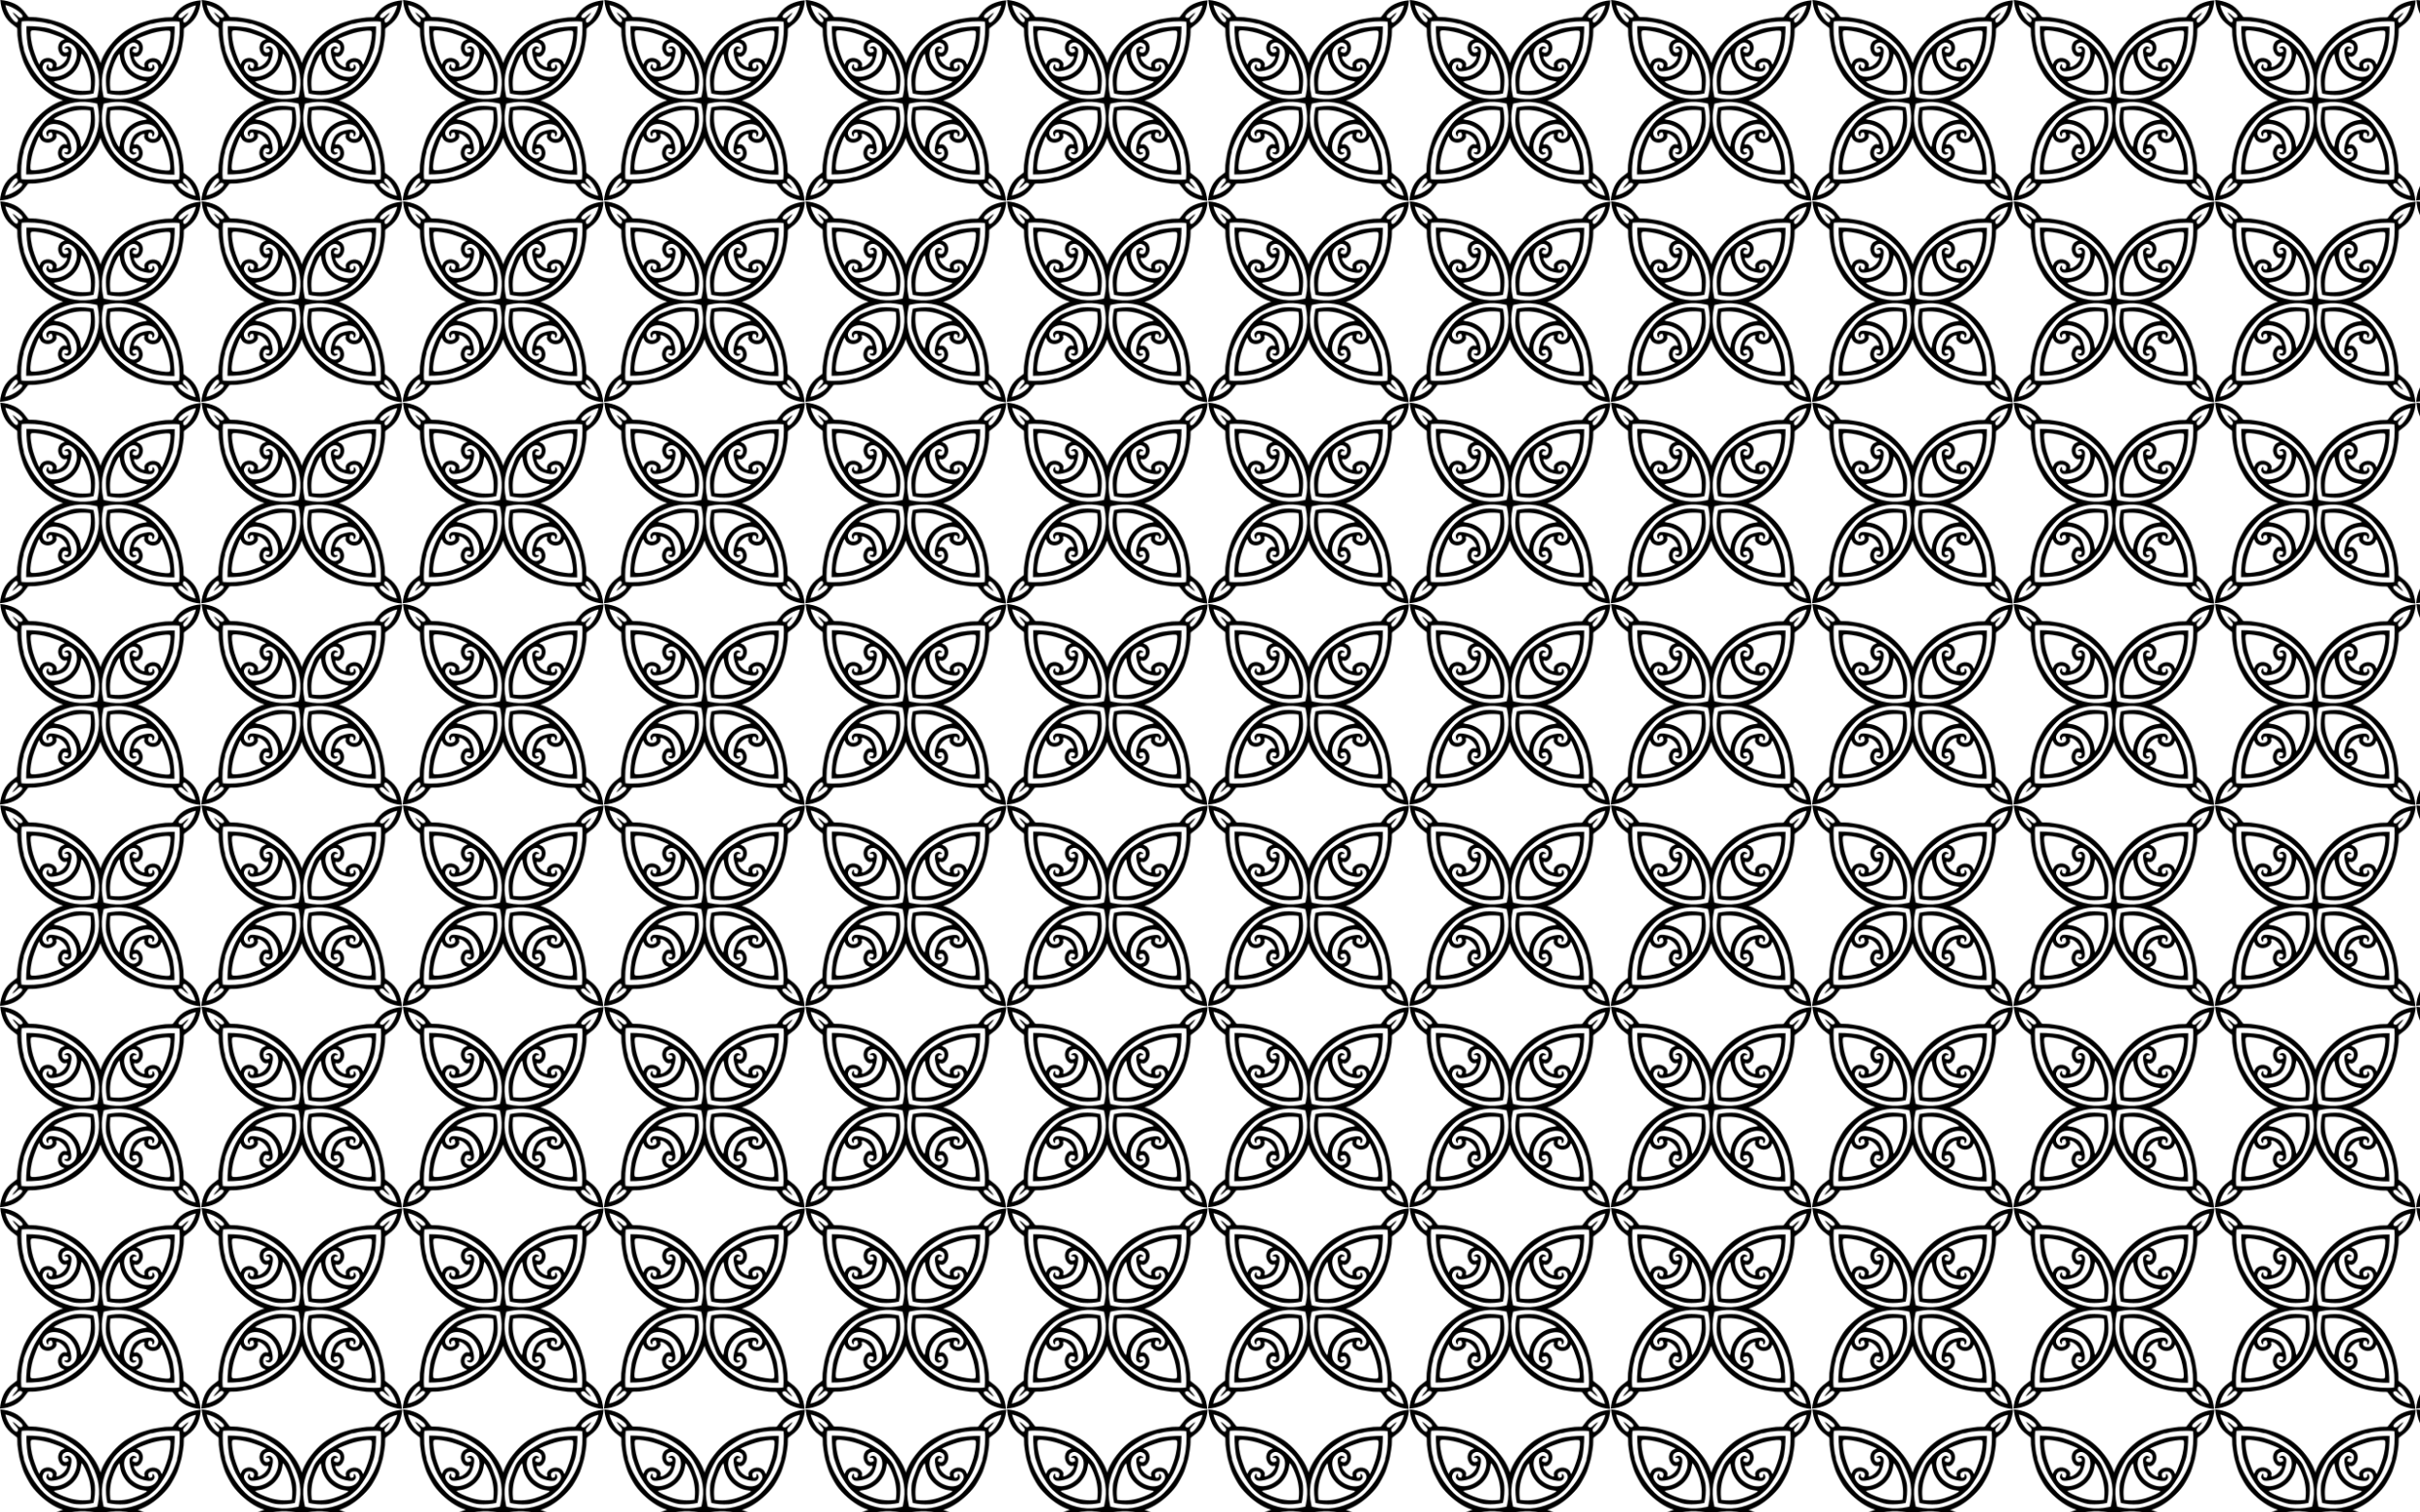 <?xml version="1.0" encoding="utf-8"?>

<!DOCTYPE svg PUBLIC "-//W3C//DTD SVG 1.1//EN" "http://www.w3.org/Graphics/SVG/1.1/DTD/svg11.dtd">
<svg version="1.1" id="Layer_1" xmlns="http://www.w3.org/2000/svg" xmlns:xlink="http://www.w3.org/1999/xlink" x="0px" y="0px"
	 viewBox="0 0 2560 1600" enable-background="new 0 0 2560 1600" xml:space="preserve">
<pattern  width="212.488" height="212.488" patternUnits="userSpaceOnUse" id="New_Pattern_3" viewBox="0 -212.488 212.488 212.488" overflow="visible">
	<g>
		<polygon fill="none" points="0,-212.488 212.488,-212.488 212.488,0 0,0 		"/>
		<path id="path4228_4_" d="M133.505-145.731c-3.607-7.908-2.832-15.071,2.055-19.051
			c3.054-2.486,5.304-3.189,7.537-2.354c2.882,1.076,4.176,2.945,3.989,5.761
			c-0.247,3.722-2.28,5.423-5.185,4.338c-1.891-0.707-2.011-0.922-1.408-2.536
			c0.504-1.351,1.01-1.72,2.159-1.575c2.217,0.28,2.441-0.789,0.377-1.798
			c-2.042-0.998-3.963-0.386-5.418,1.724c-1.214,1.761-0.519,7.716,1.516,12.991
			c0.863,2.238,1.892,4.054,3.475,5.75c1.69,1.589,3.503,2.623,5.738,3.494c5.267,2.053,11.22,2.768,12.985,1.56
			c2.115-1.447,2.733-3.367,1.742-5.412c-1.001-2.068-2.072-1.847-1.799,0.37c0.141,1.149-0.229,1.654-1.582,2.154
			c-1.616,0.598-1.831,0.478-2.531-1.416c-1.075-2.908,0.632-4.936,4.355-5.17
			c2.816-0.177,4.681,1.123,5.747,4.008c0.827,2.236,0.117,4.483-2.38,7.529
			c-3.996,4.874-11.163,5.624-19.058,1.991c-2.478-1.142-4.975-2.886-7.315-5.026
			C136.375-140.745,134.639-143.249,133.505-145.731z M145.731-78.983c7.908-3.607,15.071-2.832,19.051,2.055
			c2.486,3.054,3.189,5.304,2.354,7.537c-1.076,2.882-2.945,4.176-5.761,3.989
			c-3.722-0.247-5.423-2.28-4.338-5.185c0.707-1.891,0.922-2.011,2.536-1.408
			c1.351,0.505,1.72,1.01,1.575,2.159c-0.28,2.217,0.789,2.441,1.798,0.377
			c0.998-2.042,0.386-3.963-1.724-5.418c-1.761-1.214-7.716-0.519-12.991,1.516
			c-2.238,0.863-4.054,1.892-5.75,3.475c-1.589,1.69-2.623,3.503-3.494,5.738c-2.053,5.267-2.768,11.22-1.56,12.985
			c1.447,2.115,3.367,2.733,5.412,1.742c2.068-1.001,1.847-2.072-0.37-1.799c-1.149,0.141-1.654-0.229-2.154-1.582
			c-0.598-1.616-0.478-1.831,1.416-2.531c2.908-1.075,4.936,0.632,5.17,4.355
			c0.177,2.816-1.123,4.681-4.008,5.747c-2.236,0.827-4.483,0.117-7.529-2.38
			c-4.874-3.996-5.624-11.163-1.991-19.058c1.142-2.478,2.886-4.975,5.026-7.315
			C140.745-76.114,143.249-77.85,145.731-78.983z M78.983-66.758c3.607,7.908,2.832,15.071-2.055,19.051
			c-3.054,2.486-5.304,3.189-7.537,2.354c-2.882-1.076-4.176-2.945-3.989-5.761
			c0.247-3.722,2.28-5.423,5.185-4.338c1.891,0.707,2.011,0.922,1.408,2.536
			c-0.505,1.351-1.01,1.72-2.159,1.575c-2.217-0.28-2.441,0.789-0.377,1.798
			c2.042,0.998,3.963,0.386,5.418-1.724c1.214-1.761,0.519-7.716-1.516-12.991c-0.863-2.238-1.892-4.054-3.475-5.75
			c-1.69-1.589-3.503-2.623-5.738-3.494c-5.267-2.053-11.22-2.768-12.985-1.56
			c-2.115,1.447-2.733,3.367-1.742,5.412c1.001,2.068,2.072,1.847,1.799-0.37c-0.141-1.149,0.229-1.654,1.582-2.154
			c1.616-0.598,1.831-0.478,2.531,1.416c1.075,2.908-0.632,4.936-4.355,5.17
			c-2.816,0.177-4.681-1.123-5.747-4.008c-0.827-2.236-0.117-4.483,2.38-7.529
			c3.996-4.874,11.163-5.624,19.058-1.991c2.478,1.142,4.975,2.886,7.315,5.026
			C76.114-71.743,77.85-69.24,78.983-66.758z M66.758-133.505c-7.908,3.607-15.071,2.832-19.051-2.055
			c-2.486-3.054-3.189-5.304-2.354-7.537c1.076-2.882,2.945-4.176,5.761-3.989
			c3.722,0.247,5.423,2.28,4.338,5.185c-0.707,1.891-0.922,2.011-2.536,1.408
			c-1.351-0.504-1.72-1.01-1.575-2.159c0.28-2.217-0.789-2.441-1.798-0.377
			c-0.998,2.042-0.386,3.963,1.724,5.418c1.761,1.214,7.716,0.519,12.991-1.516c2.238-0.863,4.054-1.892,5.75-3.475
			c1.589-1.69,2.623-3.503,3.494-5.738c2.053-5.267,2.768-11.22,1.56-12.985c-1.447-2.115-3.367-2.733-5.412-1.742
			c-2.068,1.001-1.847,2.072,0.37,1.799c1.149-0.141,1.654,0.229,2.154,1.582c0.598,1.616,0.478,1.831-1.416,2.531
			c-2.908,1.075-4.936-0.632-5.17-4.355c-0.177-2.816,1.123-4.681,4.008-5.747
			c2.236-0.827,4.483-0.117,7.529,2.38c4.874,3.996,5.624,11.163,1.991,19.058
			c-1.142,2.478-2.886,4.975-5.026,7.315C71.743-136.375,69.24-134.639,66.758-133.505z M118.817-140.146
			c1.998-6.369,5.59-13.863,7.269-15.166c0.297-0.231,0.712,1.111,0.922,2.98
			c0.718,6.41,3.582,12.248,8.304,17.117c4.854,4.738,10.681,7.622,17.09,8.361
			c1.869,0.216,3.208,0.635,2.977,0.932c-1.309,1.675-8.815,5.242-15.19,7.219
			c-7.741,2.403-15.727,2.991-23.27,1.82C115.773-124.429,116.388-132.413,118.817-140.146z M140.146-93.671
			c6.369,1.998,13.863,5.59,15.166,7.269c0.231,0.297-1.111,0.712-2.98,0.922
			c-6.41,0.718-12.248,3.582-17.117,8.304c-4.738,4.854-7.622,10.681-8.361,17.09
			c-0.216,1.869-0.635,3.208-0.932,2.977c-1.675-1.309-5.242-8.815-7.219-15.19
			c-2.403-7.741-2.991-15.727-1.82-23.27C124.429-96.715,132.413-96.1,140.146-93.671z M93.671-72.342
			c-1.998,6.368-5.59,13.863-7.269,15.166c-0.297,0.231-0.712-1.111-0.922-2.98
			c-0.718-6.41-3.582-12.248-8.304-17.117c-4.854-4.738-10.681-7.622-17.09-8.361
			c-1.869-0.216-3.208-0.635-2.977-0.932c1.309-1.675,8.815-5.242,15.19-7.219
			c7.741-2.403,15.727-2.991,23.27-1.82C96.715-88.059,96.1-80.075,93.671-72.342z M72.342-118.817
			c-6.368-1.998-13.863-5.59-15.166-7.269c-0.231-0.297,1.111-0.712,2.98-0.922
			c6.41-0.718,12.248-3.582,17.117-8.304c4.738-4.854,7.622-10.681,8.361-17.09
			c0.216-1.869,0.635-3.208,0.932-2.977c1.675,1.309,5.242,8.815,7.219,15.19
			c2.403,7.741,2.991,15.727,1.82,23.27C88.059-115.773,80.075-116.388,72.342-118.817z M143.253-152.739
			c3.906,1.459,8.67-4.962,7.804-10.518c-0.521-3.344-2.314-5.798-4.955-6.785
			c-1.044-0.39-1.733-0.877-1.532-1.082c0.825-0.841,11.222-4.843,16.553-6.372
			c5.9-1.692,14.424-2.965,17.332-2.59c0.64,0.083,1.042,0.203,1.312,0.566
			c0.361,0.271,0.48,0.673,0.561,1.314c0.365,2.909-0.936,11.429-2.648,17.323
			c-1.546,5.326-5.584,15.71-6.427,16.532c-0.206,0.201-0.691-0.49-1.077-1.536
			c-0.978-2.644-3.426-4.446-6.768-4.978c-5.553-0.885-11.99,3.858-10.544,7.769
			c1.115,3.016-3.105,1.646-7.332-2.304C141.596-149.64,140.241-153.865,143.253-152.739z M152.739-69.236
			c-1.459,3.906,4.962,8.67,10.518,7.804c3.344-0.521,5.798-2.314,6.785-4.955c0.39-1.044,0.877-1.733,1.082-1.532
			c0.841,0.825,4.843,11.222,6.372,16.553c1.692,5.9,2.965,14.424,2.59,17.332
			c-0.083,0.64-0.203,1.042-0.566,1.312c-0.271,0.361-0.673,0.48-1.314,0.561
			c-2.909,0.365-11.429-0.936-17.323-2.648c-5.326-1.546-15.71-5.584-16.532-6.427
			c-0.201-0.206,0.49-0.691,1.536-1.077c2.644-0.978,4.446-3.426,4.978-6.768
			c0.885-5.553-3.858-11.99-7.769-10.544c-3.016,1.115-1.646-3.105,2.304-7.332
			C149.64-70.892,153.865-72.248,152.739-69.236z M69.236-59.749c-3.906-1.459-8.67,4.962-7.804,10.518
			c0.521,3.344,2.314,5.798,4.955,6.785c1.044,0.39,1.733,0.877,1.532,1.082
			c-0.825,0.841-11.222,4.843-16.553,6.372c-5.9,1.692-14.424,2.965-17.332,2.59
			c-0.64-0.083-1.042-0.203-1.312-0.566c-0.361-0.271-0.48-0.673-0.561-1.314
			c-0.365-2.909,0.936-11.429,2.648-17.323c1.546-5.326,5.584-15.71,6.427-16.532
			c0.206-0.201,0.691,0.49,1.077,1.536c0.978,2.644,3.426,4.446,6.768,4.978
			c5.553,0.885,11.99-3.858,10.544-7.769c-1.115-3.016,3.105-1.646,7.332,2.304
			C70.892-62.848,72.248-58.624,69.236-59.749z M59.749-143.253c1.459-3.906-4.962-8.67-10.518-7.804
			c-3.344,0.521-5.798,2.314-6.785,4.955c-0.39,1.044-0.877,1.733-1.082,1.532
			c-0.841-0.825-4.843-11.222-6.372-16.553c-1.692-5.9-2.965-14.424-2.59-17.332
			c0.083-0.64,0.203-1.042,0.566-1.312c0.271-0.361,0.673-0.48,1.314-0.561
			c2.909-0.365,11.429,0.936,17.323,2.648c5.326,1.546,15.71,5.584,16.532,6.427
			c0.201,0.206-0.49,0.691-1.536,1.077c-2.644,0.978-4.446,3.426-4.978,6.768
			c-0.885,5.553,3.858,11.99,7.769,10.544c3.016-1.115,1.646,3.105-2.304,7.332
			C62.848-141.596,58.624-140.241,59.749-143.253z M194.992-195.902c-2.634,2.545-3.303,2.824-5.154,2.147
			c-4.651-1.701,8.383-11.408,17.36-13.104c-1.726,8.972-11.477,21.973-13.163,17.316
			c-0.671-1.853-0.39-2.521,2.164-5.147c1.296-1.331,2.475-2.925,3.485-4.681
			C197.925-198.367,196.327-197.193,194.992-195.902z M16.586-194.992c2.545,2.634,2.824,3.303,2.147,5.154
			c-1.701,4.651-11.408-8.383-13.104-17.36c8.972,1.726,21.973,11.477,17.316,13.163
			c-1.853,0.671-2.521,0.39-5.147-2.164c-1.331-1.296-2.925-2.475-4.681-3.485
			C14.121-197.925,15.295-196.327,16.586-194.992z M17.497-16.586c2.634-2.545,3.303-2.824,5.154-2.147
			c4.651,1.701-8.383,11.408-17.36,13.104c1.726-8.972,11.477-21.973,13.163-17.316
			c0.671,1.853,0.39,2.521-2.164,5.147c-1.296,1.331-2.475,2.925-3.485,4.681
			C14.563-14.121,16.161-15.295,17.497-16.586z M195.902-17.497c-2.545-2.634-2.824-3.303-2.147-5.154
			c1.701-4.651,11.408,8.383,13.104,17.36c-8.972-1.726-21.973-11.477-17.316-13.163
			c1.853-0.671,2.521-0.39,5.147,2.164c1.331,1.296,2.925,2.475,4.681,3.485
			C198.367-14.563,197.193-16.161,195.902-17.497z M197.417-208.28c-4.512,2.092-8.6,5.663-11.971,10.463
			c-1.164,1.657-2.347,3.192-2.63,3.411c-0.283,0.219-2.1,0.33-4.039,0.246c-1.939-0.084-5.824,0.265-8.635,0.775
			c-2.81,0.511-5.967,1.028-7.014,1.149c-2.298,0.266-11.895,3.09-16.264,4.781
			c-3.346,1.297-11.479,5.669-14.682,7.89c-8.862,6.153-18.02,16.673-22.77,26.162
			c-1.216,2.429-2.249,4.97-3.102,7.594c-0.843-2.627-1.868-5.171-3.076-7.604
			c-4.717-9.505-13.841-20.055-22.682-26.238c-3.195-2.232-11.314-6.631-14.655-7.94
			c-4.364-1.706-13.95-4.562-16.248-4.836c-1.047-0.125-4.202-0.653-7.01-1.173
			c-2.809-0.52-6.693-0.882-8.633-0.804c-1.939,0.077-3.756-0.04-4.038-0.26
			c-0.282-0.22-1.46-1.759-2.618-3.42c-3.355-4.812-7.431-8.397-11.936-10.504
			c-4.748-2.219-9.884-3.537-15.058-3.903c0.349,5.176,1.649,10.316,3.852,15.071
			c2.092,4.512,5.663,8.6,10.463,11.971c1.657,1.164,3.192,2.347,3.411,2.63c0.219,0.283,0.33,2.1,0.246,4.039
			c-0.084,1.939,0.265,5.824,0.775,8.635c0.511,2.81,1.028,5.967,1.149,7.014
			c0.266,2.298,3.09,11.895,4.781,16.264c1.297,3.346,5.669,11.479,7.89,14.682
			c6.153,8.862,16.673,18.02,26.162,22.77c2.429,1.216,4.97,2.249,7.594,3.102
			c-2.627,0.843-5.171,1.868-7.604,3.076c-9.505,4.717-20.055,13.841-26.238,22.682
			c-2.232,3.195-6.631,11.314-7.94,14.655c-1.706,4.364-4.562,13.95-4.836,16.248
			c-0.125,1.047-0.653,4.202-1.173,7.01c-0.52,2.809-0.882,6.693-0.804,8.633
			c0.077,1.939-0.04,3.756-0.26,4.038c-0.22,0.282-1.759,1.46-3.42,2.618
			c-4.812,3.355-8.397,7.431-10.504,11.936C1.684-10.666,0.366-5.531,0-0.356
			c5.176-0.349,10.316-1.649,15.071-3.852c4.512-2.092,8.6-5.663,11.971-10.463
			c1.164-1.657,2.347-3.192,2.63-3.411c0.283-0.219,2.1-0.33,4.039-0.246c1.939,0.084,5.824-0.265,8.635-0.775
			c2.81-0.511,5.967-1.028,7.014-1.149c2.298-0.266,11.895-3.09,16.264-4.781
			c3.346-1.297,11.479-5.669,14.682-7.89c8.862-6.153,18.02-16.673,22.77-26.162
			c1.216-2.429,2.249-4.97,3.102-7.594c0.843,2.627,1.868,5.171,3.076,7.604
			c4.717,9.505,13.841,20.055,22.682,26.238c3.195,2.232,11.314,6.631,14.655,7.94
			c4.364,1.706,13.95,4.562,16.248,4.836c1.047,0.125,4.202,0.653,7.01,1.173
			c2.809,0.52,6.693,0.882,8.633,0.804c1.939-0.077,3.756,0.04,4.038,0.26c0.282,0.22,1.46,1.759,2.618,3.42
			c3.355,4.812,7.431,8.397,11.936,10.504C201.822-1.684,206.957-0.366,212.132,0
			c-0.349-5.176-1.649-10.316-3.852-15.071c-2.092-4.512-5.663-8.6-10.463-11.971
			c-1.657-1.164-3.192-2.347-3.411-2.63c-0.219-0.283-0.33-2.1-0.246-4.039c0.084-1.939-0.265-5.824-0.775-8.635
			c-0.511-2.81-1.028-5.967-1.149-7.014c-0.266-2.298-3.09-11.895-4.781-16.264
			c-1.297-3.346-5.669-11.479-7.89-14.682c-6.153-8.862-16.673-18.02-26.162-22.77
			c-2.429-1.216-4.97-2.249-7.594-3.102c2.627-0.843,5.171-1.868,7.604-3.076
			c9.505-4.717,20.055-13.841,26.238-22.682c2.232-3.195,6.631-11.314,7.94-14.655
			c1.706-4.364,4.562-13.95,4.836-16.248c0.125-1.047,0.653-4.202,1.173-7.01
			c0.52-2.809,0.882-6.693,0.804-8.633c-0.077-1.939,0.04-3.756,0.26-4.038c0.22-0.282,1.759-1.46,3.42-2.618
			c4.812-3.355,8.397-7.431,10.504-11.936c2.219-4.748,3.537-9.884,3.903-15.058
			C207.312-211.783,202.173-210.483,197.417-208.28z M109.152-111.902c-3.129-14.761-1.054-27.934,6.642-42.048
			c4.222-7.748,6.1-10.116,12.602-15.888c5.338-4.74,10.427-8.195,17.572-11.935
			c4.198-2.196,13.513-5.751,14.296-5.458c0.22,0.082,1.492-0.164,2.826-0.547
			c6.553-1.881,19.447-2.66,26.74-1.772c0.864,7.297,0.041,20.188-1.862,26.734
			c-0.387,1.333-0.638,2.604-0.556,2.824c0.29,0.784-3.296,10.087-5.506,14.278
			c-3.763,7.132-7.235,12.209-11.994,17.531c-5.794,6.482-8.168,8.353-15.93,12.549
			c-14.14,7.649-27.319,9.68-42.07,6.501c-0.74-0.16-1.483-0.339-2.229-0.538
			C109.486-110.418,109.309-111.162,109.152-111.902z M100.587-109.152c-14.761,3.129-27.934,1.054-42.048-6.642
			c-7.748-4.222-10.116-6.1-15.888-12.602c-4.74-5.338-8.195-10.427-11.935-17.572
			c-2.196-4.198-5.751-13.513-5.458-14.296c0.082-0.22-0.164-1.492-0.547-2.826
			c-1.881-6.553-2.66-19.447-1.772-26.74c7.297-0.864,20.188-0.041,26.734,1.862
			c1.333,0.387,2.604,0.638,2.824,0.556c0.784-0.29,10.087,3.296,14.278,5.506
			c7.132,3.763,12.209,7.235,17.531,11.994c6.482,5.794,8.353,8.168,12.548,15.93
			c7.649,14.14,9.68,27.319,6.501,42.07c-0.16,0.74-0.339,1.483-0.538,2.229
			C102.071-109.486,101.327-109.309,100.587-109.152z M103.336-100.587c3.129,14.761,1.054,27.934-6.642,42.048
			c-4.222,7.748-6.1,10.116-12.602,15.888c-5.338,4.74-10.427,8.195-17.572,11.935
			c-4.198,2.196-13.513,5.751-14.296,5.458c-0.22-0.082-1.492,0.164-2.826,0.547
			c-6.553,1.881-19.447,2.66-26.74,1.772c-0.864-7.297-0.041-20.188,1.862-26.734
			c0.387-1.333,0.638-2.604,0.556-2.824c-0.29-0.784,3.296-10.087,5.506-14.278
			c3.763-7.132,7.235-12.209,11.993-17.531c5.794-6.482,8.168-8.353,15.93-12.548
			c14.14-7.649,27.319-9.68,42.07-6.501c0.74,0.16,1.483,0.339,2.229,0.538
			C103.002-102.071,103.179-101.327,103.336-100.587z M111.902-103.336c14.761-3.129,27.934-1.054,42.048,6.642
			c7.748,4.222,10.116,6.1,15.888,12.602c4.74,5.338,8.195,10.427,11.935,17.572
			c2.196,4.198,5.751,13.513,5.458,14.296c-0.082,0.22,0.164,1.492,0.547,2.826
			c1.881,6.553,2.66,19.447,1.772,26.74c-7.297,0.864-20.188,0.041-26.734-1.862
			c-1.333-0.387-2.604-0.638-2.824-0.556c-0.784,0.29-10.087-3.296-14.278-5.506
			c-7.132-3.763-12.209-7.235-17.531-11.993c-6.482-5.794-8.353-8.168-12.549-15.93
			c-7.649-14.14-9.68-27.319-6.501-42.07c0.16-0.74,0.339-1.483,0.538-2.229
			C110.418-103.002,111.162-103.179,111.902-103.336z M160.391-182.025c-9.587,3.052-14.152,4.975-19.617,8.26
			c-9.258,5.562-11.603,7.458-16.54,13.35c-4.413,5.27-4.51,5.448-8.056,14.879
			c-2.866,7.623-3.655,10.413-3.912,13.844c-0.466,6.178,0.029,12.332,1.337,18.113
			c5.776,1.328,11.929,1.844,18.108,1.398c3.432-0.246,6.224-1.025,13.857-3.866
			c9.443-3.514,9.622-3.61,14.906-8.006c5.909-4.917,7.813-7.255,13.406-16.495
			c3.304-5.454,5.242-10.012,8.326-19.589c1.64-5.1,2.714-16.713,2.589-24.396
			C177.113-184.683,165.496-183.648,160.391-182.025z M30.463-160.391c3.052,9.587,4.975,14.152,8.26,19.617
			c5.562,9.258,7.458,11.603,13.35,16.54c5.27,4.413,5.448,4.51,14.879,8.056
			c7.623,2.866,10.413,3.655,13.844,3.912c6.178,0.466,12.332-0.029,18.113-1.337
			c1.328-5.776,1.844-11.929,1.398-18.108c-0.246-3.432-1.025-6.224-3.866-13.857
			c-3.514-9.443-3.61-9.622-8.006-14.906c-4.917-5.909-7.255-7.813-16.495-13.406
			c-5.454-3.304-10.012-5.242-19.589-8.326c-5.1-1.64-16.713-2.714-24.396-2.589
			C27.805-177.113,28.84-165.496,30.463-160.391z M52.097-30.463c9.587-3.052,14.152-4.975,19.617-8.26
			c9.258-5.562,11.603-7.458,16.54-13.35c4.413-5.27,4.51-5.448,8.056-14.879
			c2.866-7.623,3.655-10.413,3.912-13.844c0.466-6.178-0.029-12.332-1.337-18.113
			c-5.776-1.328-11.929-1.844-18.108-1.398c-3.432,0.246-6.224,1.025-13.857,3.866
			c-9.443,3.514-9.622,3.61-14.906,8.006c-5.909,4.917-7.813,7.255-13.406,16.495
			c-3.304,5.454-5.242,10.012-8.326,19.589c-1.64,5.1-2.714,16.713-2.589,24.396
			C35.375-27.805,46.992-28.84,52.097-30.463z M182.025-52.097c-3.052-9.587-4.975-14.152-8.26-19.617
			c-5.562-9.258-7.458-11.603-13.35-16.54c-5.27-4.413-5.448-4.51-14.879-8.056
			c-7.623-2.866-10.413-3.655-13.844-3.912c-6.178-0.466-12.332,0.029-18.113,1.337
			c-1.328,5.776-1.844,11.929-1.398,18.108c0.246,3.432,1.025,6.224,3.866,13.857
			c3.514,9.443,3.61,9.622,8.006,14.906c4.917,5.909,7.255,7.813,16.495,13.406
			c5.454,3.304,10.012,5.242,19.589,8.326c5.1,1.64,16.713,2.714,24.396,2.589
			C184.683-35.375,183.648-46.992,182.025-52.097z"/>
	</g>
</pattern>
<rect fill="url(#New_Pattern_3)" width="2560" height="1600"/>
</svg>
